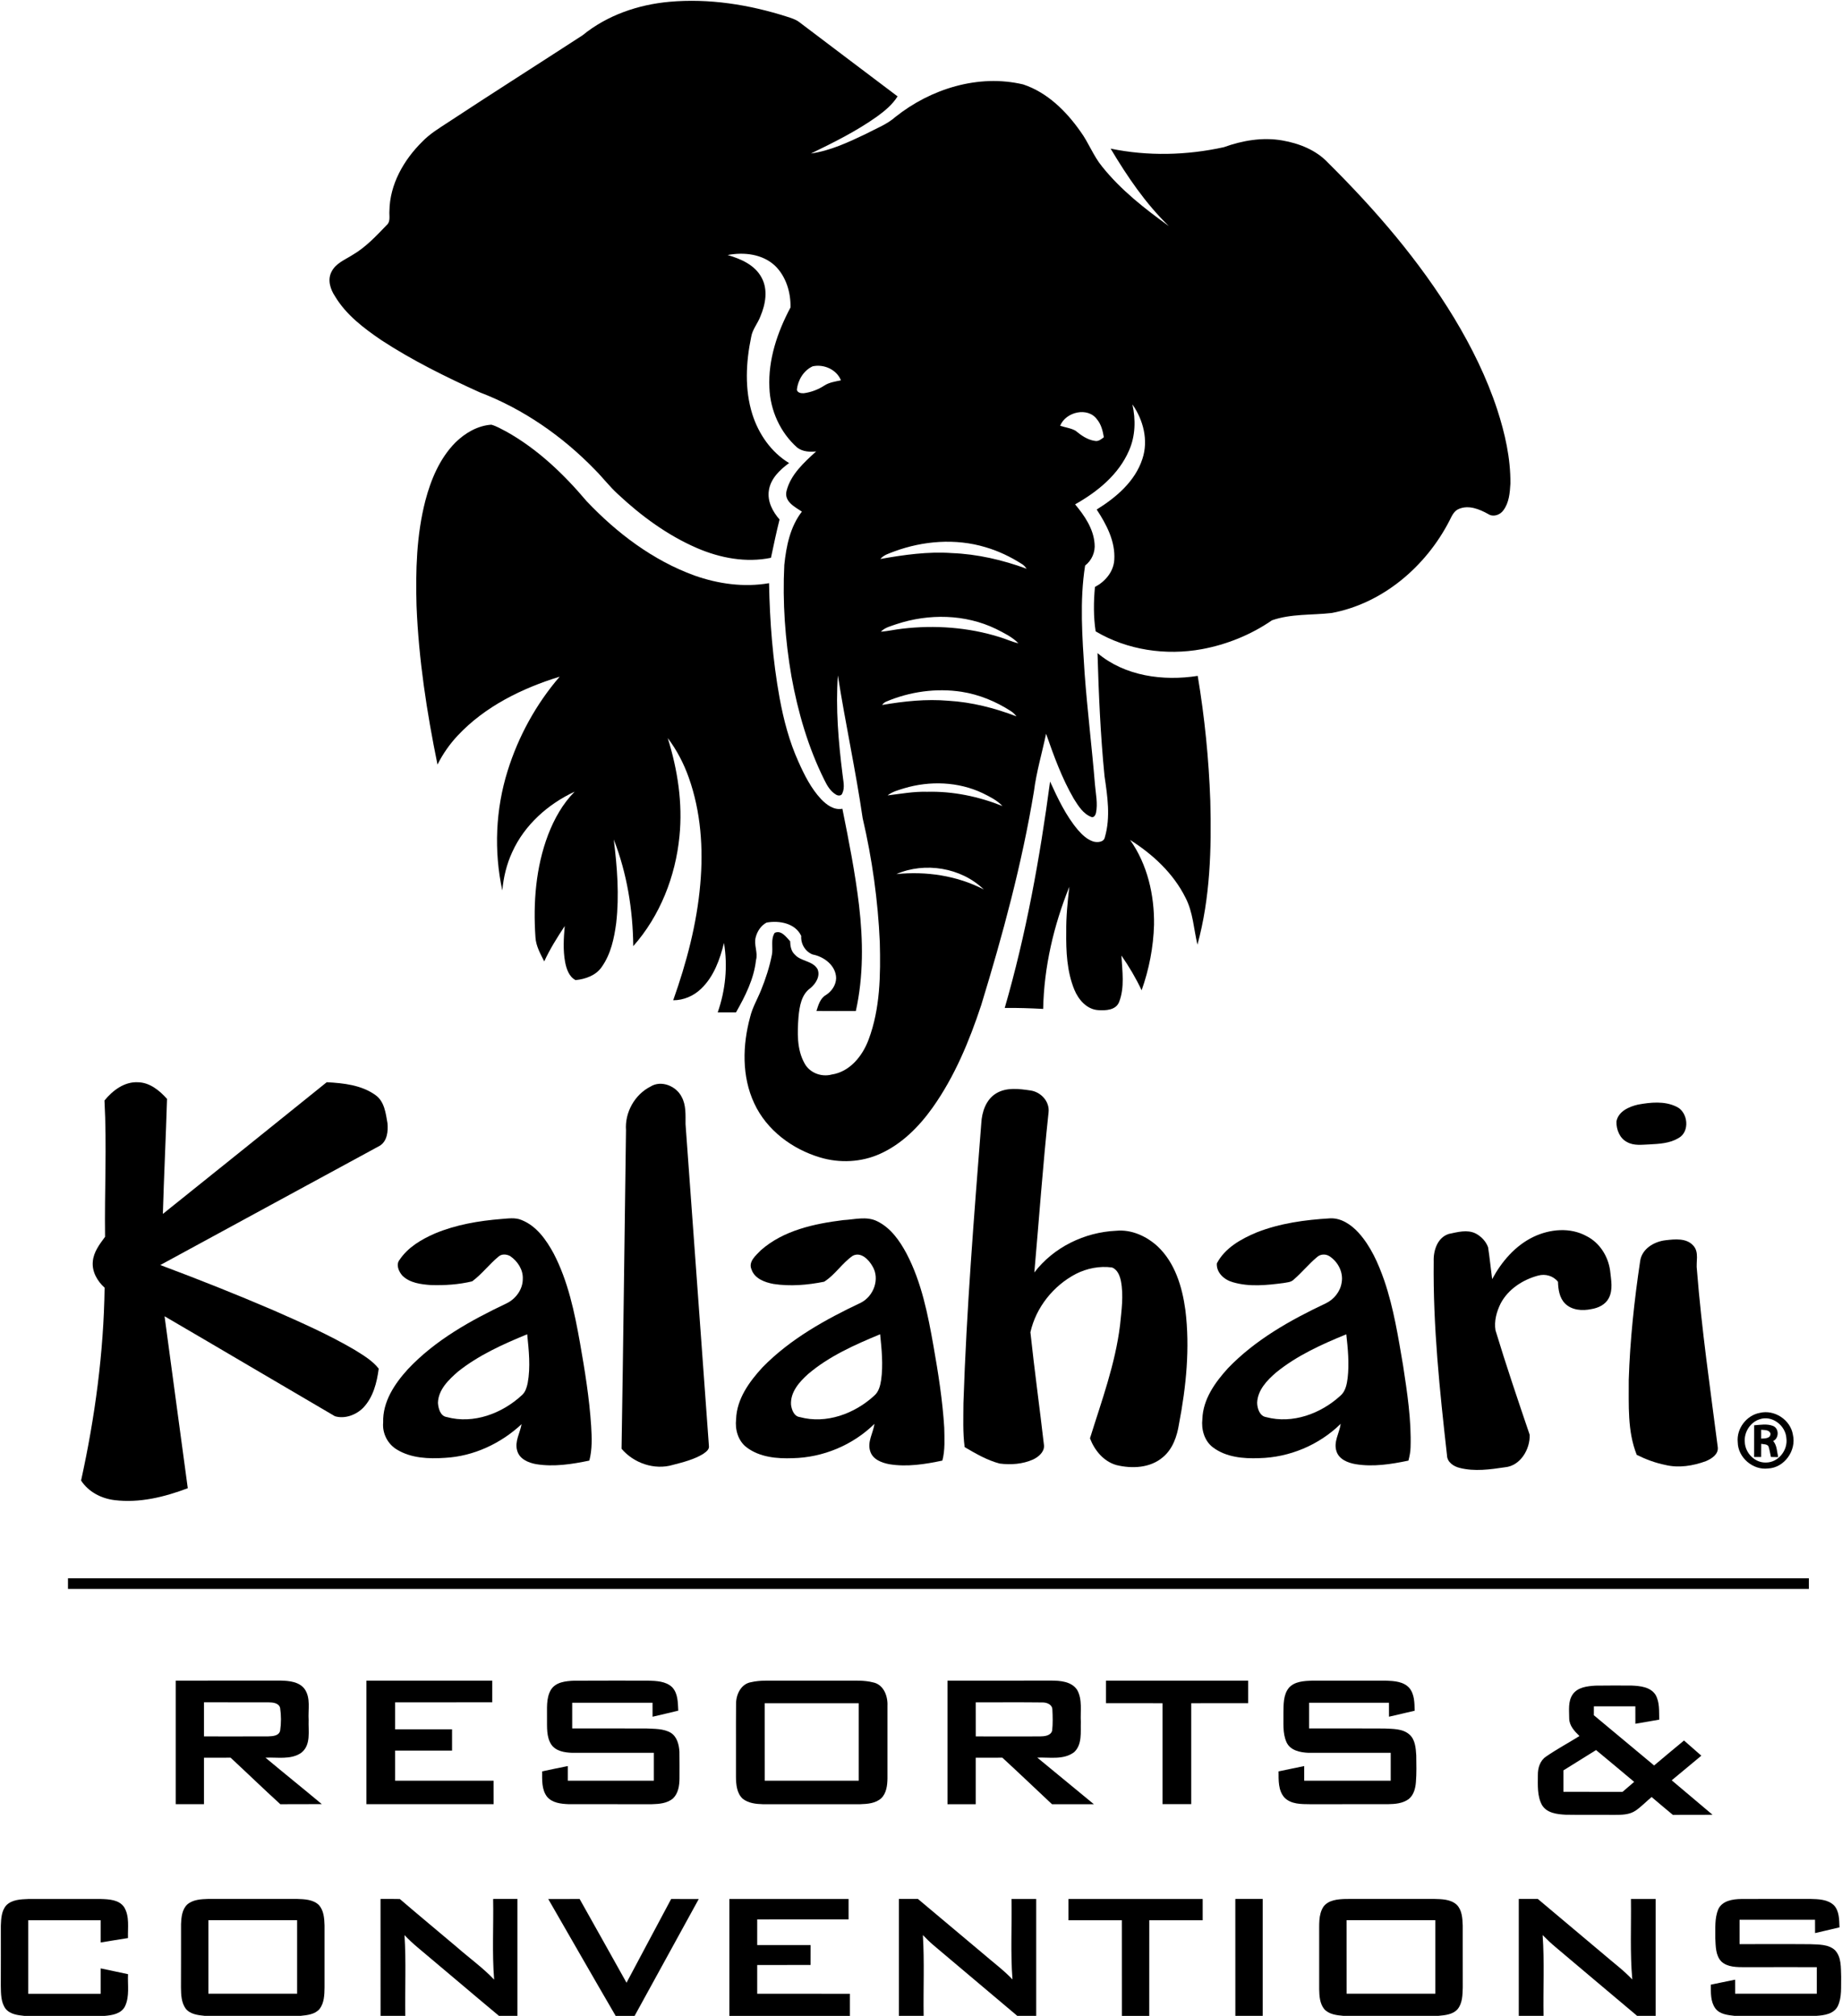 <svg width="53" height="58" viewBox="0 0 53 58" fill="none" xmlns="http://www.w3.org/2000/svg">
<g clip-path="url(#clip0_1213_1475)">
<path d="M16.764 1.014C17.469 0.438 18.361 0.133 19.259 0.052C20.399 -0.051 21.551 0.132 22.637 0.478C22.76 0.519 22.888 0.554 22.993 0.633C23.938 1.346 24.88 2.062 25.826 2.773C25.678 3.009 25.461 3.189 25.239 3.35C24.644 3.774 23.988 4.099 23.333 4.417C23.894 4.336 24.413 4.092 24.92 3.85C25.205 3.698 25.516 3.583 25.762 3.366C26.78 2.554 28.153 2.125 29.44 2.429C30.131 2.658 30.675 3.195 31.087 3.782C31.322 4.101 31.457 4.483 31.71 4.791C32.249 5.466 32.935 6.003 33.632 6.505C32.96 5.856 32.433 5.075 31.956 4.276C33.028 4.498 34.147 4.47 35.213 4.235C35.749 4.042 36.329 3.942 36.895 4.041C37.381 4.125 37.87 4.317 38.213 4.684C39.576 6.036 40.843 7.504 41.841 9.151C42.342 9.982 42.775 10.857 43.079 11.781C43.303 12.469 43.466 13.187 43.459 13.914C43.444 14.178 43.421 14.465 43.256 14.683C43.162 14.817 42.965 14.885 42.821 14.79C42.572 14.652 42.267 14.524 41.985 14.639C41.835 14.694 41.772 14.848 41.706 14.98C41.029 16.297 39.787 17.363 38.315 17.637C37.744 17.702 37.149 17.655 36.599 17.847C35.997 18.262 35.302 18.544 34.583 18.677C33.548 18.867 32.435 18.706 31.525 18.165C31.461 17.743 31.465 17.312 31.505 16.888C31.797 16.734 32.039 16.453 32.061 16.111C32.097 15.581 31.837 15.089 31.555 14.66C32.115 14.313 32.662 13.849 32.871 13.201C33.048 12.67 32.897 12.083 32.583 11.636C32.681 12.075 32.67 12.545 32.486 12.961C32.188 13.655 31.576 14.15 30.934 14.511C31.203 14.834 31.461 15.207 31.494 15.639C31.52 15.881 31.414 16.124 31.222 16.272C31.061 17.294 31.141 18.334 31.207 19.361C31.286 20.436 31.418 21.506 31.506 22.579C31.529 22.848 31.59 23.12 31.535 23.388C31.523 23.447 31.477 23.529 31.406 23.507C31.167 23.419 31.028 23.189 30.899 22.985C30.556 22.396 30.323 21.752 30.099 21.111C29.983 21.665 29.82 22.21 29.749 22.773C29.404 24.858 28.85 26.902 28.232 28.92C27.891 29.951 27.47 30.969 26.84 31.859C26.447 32.413 25.949 32.916 25.323 33.197C24.785 33.441 24.16 33.471 23.596 33.301C22.796 33.063 22.06 32.517 21.703 31.747C21.339 30.971 21.363 30.066 21.586 29.253C21.651 28.984 21.795 28.745 21.897 28.49C22.031 28.16 22.142 27.82 22.21 27.471C22.25 27.262 22.168 27.03 22.29 26.84C22.478 26.75 22.623 26.963 22.735 27.082C22.738 27.22 22.763 27.367 22.869 27.465C23.047 27.666 23.382 27.639 23.523 27.883C23.61 28.084 23.472 28.302 23.319 28.429C23.057 28.613 23.005 28.955 22.976 29.251C22.942 29.702 22.922 30.192 23.152 30.599C23.299 30.87 23.637 30.995 23.93 30.916C24.452 30.838 24.816 30.384 24.991 29.914C25.327 29.024 25.338 28.053 25.315 27.114C25.262 25.91 25.095 24.712 24.821 23.538C24.621 22.164 24.322 20.804 24.108 19.432C24.043 20.379 24.123 21.331 24.241 22.271C24.258 22.455 24.319 22.653 24.235 22.828C24.209 22.904 24.109 22.899 24.054 22.862C23.894 22.768 23.797 22.601 23.718 22.438C23.253 21.503 22.959 20.49 22.773 19.464C22.59 18.406 22.513 17.327 22.567 16.254C22.622 15.717 22.735 15.155 23.073 14.72C22.866 14.583 22.557 14.428 22.631 14.126C22.75 13.651 23.135 13.306 23.483 12.988C23.297 13.008 23.091 12.996 22.938 12.877C22.45 12.445 22.162 11.807 22.138 11.156C22.099 10.345 22.369 9.553 22.745 8.846C22.756 8.416 22.617 7.955 22.303 7.649C21.943 7.308 21.405 7.247 20.936 7.338C21.314 7.447 21.719 7.621 21.913 7.987C22.103 8.334 22.027 8.753 21.88 9.1C21.806 9.303 21.652 9.471 21.615 9.689C21.462 10.422 21.421 11.202 21.649 11.924C21.83 12.492 22.191 13.012 22.704 13.323C22.438 13.518 22.169 13.773 22.122 14.117C22.076 14.427 22.232 14.72 22.43 14.947C22.338 15.312 22.261 15.681 22.183 16.049C21.466 16.197 20.72 16.056 20.055 15.769C19.209 15.403 18.456 14.85 17.785 14.223C17.543 14.004 17.346 13.743 17.117 13.513C16.183 12.55 15.056 11.765 13.801 11.287C12.83 10.846 11.868 10.373 10.974 9.788C10.469 9.444 9.962 9.062 9.642 8.529C9.507 8.328 9.418 8.058 9.535 7.827C9.655 7.574 9.93 7.473 10.15 7.331C10.526 7.111 10.826 6.788 11.125 6.477C11.246 6.373 11.193 6.204 11.205 6.066C11.215 5.305 11.617 4.602 12.147 4.079C12.366 3.849 12.641 3.686 12.903 3.513C14.184 2.67 15.479 1.849 16.764 1.014ZM22.928 11.21C22.941 11.302 23.049 11.317 23.124 11.314C23.336 11.287 23.54 11.209 23.719 11.093C23.862 11 24.034 10.977 24.197 10.943C24.07 10.629 23.702 10.469 23.382 10.54C23.124 10.658 22.96 10.933 22.928 11.21ZM30.504 12.25C30.65 12.299 30.809 12.316 30.944 12.391C31.108 12.525 31.288 12.655 31.503 12.685C31.604 12.708 31.688 12.637 31.761 12.579C31.73 12.398 31.686 12.212 31.566 12.068C31.301 11.698 30.664 11.849 30.504 12.25ZM25.729 15.866C25.589 15.922 25.431 15.962 25.33 16.083C26.009 15.963 26.698 15.864 27.39 15.913C28.126 15.942 28.85 16.111 29.54 16.364C29.501 16.312 29.459 16.259 29.402 16.227C29.075 16.018 28.722 15.85 28.35 15.742C27.494 15.486 26.563 15.559 25.729 15.866ZM25.793 17.958C25.637 18.015 25.462 18.05 25.345 18.176C25.55 18.159 25.752 18.112 25.957 18.089C26.9 17.978 27.868 18.048 28.776 18.334C28.952 18.387 29.12 18.469 29.302 18.508C29.123 18.323 28.885 18.212 28.66 18.096C27.771 17.666 26.721 17.65 25.793 17.958ZM25.498 20.187C25.45 20.207 25.412 20.24 25.382 20.283C26.011 20.175 26.651 20.107 27.289 20.162C27.962 20.202 28.619 20.371 29.247 20.611C29.201 20.552 29.149 20.5 29.087 20.461C28.658 20.183 28.175 19.983 27.669 19.904C26.938 19.792 26.178 19.899 25.498 20.187ZM26.016 22.68C25.851 22.732 25.677 22.775 25.539 22.885C25.918 22.839 26.297 22.769 26.68 22.781C27.421 22.762 28.159 22.917 28.845 23.191C28.686 23.023 28.474 22.919 28.269 22.818C27.57 22.488 26.752 22.46 26.016 22.68ZM25.791 25.149C26.65 25.062 27.535 25.192 28.306 25.591C27.658 24.961 26.612 24.792 25.791 25.149Z" fill="black"/>
<path d="M13.1 12.735C13.379 12.46 13.74 12.246 14.137 12.219C14.288 12.261 14.423 12.343 14.562 12.414C15.461 12.914 16.217 13.636 16.877 14.418C17.746 15.336 18.786 16.124 19.98 16.558C20.665 16.801 21.408 16.904 22.128 16.779C22.149 17.886 22.233 18.995 22.432 20.085C22.547 20.711 22.71 21.333 22.973 21.915C23.144 22.298 23.336 22.683 23.625 22.992C23.783 23.157 23.995 23.315 24.238 23.269C24.423 24.189 24.606 25.112 24.717 26.045C24.835 27.056 24.847 28.091 24.625 29.089C24.247 29.09 23.87 29.091 23.492 29.088C23.546 28.919 23.598 28.725 23.763 28.629C23.929 28.524 24.053 28.345 24.058 28.145C24.055 27.782 23.71 27.523 23.382 27.462C23.171 27.38 23.036 27.155 23.054 26.929C22.885 26.561 22.418 26.478 22.057 26.544C21.897 26.627 21.79 26.792 21.745 26.963C21.683 27.184 21.815 27.404 21.752 27.625C21.693 28.167 21.442 28.661 21.177 29.128C21.001 29.128 20.826 29.128 20.651 29.127C20.874 28.49 20.943 27.798 20.831 27.131C20.713 27.607 20.539 28.097 20.177 28.444C19.963 28.653 19.672 28.78 19.37 28.779C19.753 27.7 20.05 26.583 20.149 25.439C20.241 24.41 20.166 23.352 19.819 22.375C19.675 21.968 19.474 21.58 19.213 21.235C19.497 22.145 19.647 23.108 19.55 24.062C19.437 25.215 18.992 26.351 18.221 27.222C18.209 26.177 18.041 25.127 17.659 24.152C17.759 24.948 17.822 25.757 17.73 26.557C17.672 26.995 17.576 27.449 17.317 27.816C17.151 28.065 16.845 28.171 16.561 28.199C16.371 28.101 16.298 27.876 16.26 27.679C16.197 27.337 16.219 26.987 16.249 26.644C16.033 26.971 15.824 27.304 15.659 27.661C15.549 27.442 15.422 27.22 15.407 26.971C15.338 25.976 15.415 24.953 15.772 24.015C15.947 23.561 16.19 23.124 16.535 22.777C15.766 23.135 15.091 23.735 14.738 24.517C14.577 24.865 14.487 25.24 14.453 25.62C14.208 24.486 14.259 23.289 14.605 22.182C14.914 21.188 15.425 20.257 16.103 19.469C15.019 19.803 13.955 20.325 13.17 21.163C12.937 21.411 12.741 21.693 12.588 21.998C12.28 20.492 12.046 18.966 11.985 17.429C11.957 16.417 11.984 15.393 12.238 14.408C12.398 13.798 12.652 13.19 13.1 12.735Z" fill="black"/>
<path d="M31.579 18.791C32.369 19.456 33.47 19.602 34.462 19.446C34.661 20.634 34.781 21.835 34.824 23.038C34.861 24.424 34.822 25.835 34.454 27.18C34.347 26.727 34.328 26.245 34.11 25.827C33.761 25.127 33.169 24.579 32.516 24.166C33.015 24.871 33.217 25.752 33.205 26.608C33.187 27.25 33.063 27.887 32.848 28.492C32.684 28.143 32.487 27.81 32.267 27.493C32.289 27.938 32.366 28.406 32.199 28.832C32.104 29.066 31.815 29.077 31.601 29.063C31.272 29.044 31.032 28.764 30.913 28.477C30.697 27.95 30.672 27.37 30.679 26.808C30.674 26.374 30.718 25.943 30.768 25.513C30.318 26.629 30.039 27.821 30.015 29.028C29.647 29.008 29.278 28.996 28.909 29C29.526 26.871 29.921 24.683 30.214 22.487C30.437 22.973 30.667 23.466 31.015 23.878C31.137 24.019 31.28 24.155 31.461 24.213C31.578 24.244 31.765 24.234 31.791 24.085C31.958 23.512 31.865 22.907 31.78 22.327C31.664 21.152 31.613 19.971 31.579 18.791Z" fill="black"/>
<path d="M3.006 31.663C3.241 31.374 3.579 31.118 3.968 31.138C4.309 31.144 4.59 31.375 4.806 31.617C4.773 32.721 4.718 33.823 4.686 34.926C6.259 33.665 7.832 32.403 9.401 31.137C9.885 31.163 10.402 31.217 10.806 31.509C11.063 31.693 11.099 32.03 11.149 32.317C11.171 32.547 11.141 32.839 10.922 32.968C8.819 34.113 6.713 35.251 4.612 36.397C5.712 36.808 6.804 37.242 7.884 37.706C8.673 38.054 9.466 38.403 10.21 38.841C10.456 38.995 10.715 39.146 10.897 39.378C10.844 39.779 10.739 40.201 10.452 40.502C10.247 40.71 9.921 40.832 9.637 40.747C8.001 39.791 6.371 38.825 4.735 37.871C4.955 39.521 5.182 41.169 5.403 42.818C4.735 43.071 4.015 43.249 3.297 43.161C2.917 43.115 2.545 42.925 2.333 42.597C2.733 40.776 2.984 38.915 3.01 37.049C2.799 36.859 2.64 36.584 2.671 36.291C2.695 36.018 2.867 35.797 3.023 35.585C3.005 34.278 3.077 32.969 3.006 31.663Z" fill="black"/>
<path d="M18.719 31.261C19.025 31.071 19.453 31.245 19.61 31.553C19.745 31.793 19.723 32.077 19.725 32.343C19.949 35.426 20.173 38.51 20.397 41.593C20.419 41.709 20.305 41.778 20.225 41.836C19.959 41.995 19.654 42.071 19.357 42.148C18.831 42.303 18.235 42.098 17.884 41.683C17.935 38.628 17.968 35.573 18.012 32.519C17.974 32.008 18.262 31.491 18.719 31.261Z" fill="black"/>
<path d="M28.661 31.459C28.959 31.277 29.325 31.327 29.654 31.375C29.953 31.419 30.208 31.695 30.17 32.008C30.005 33.539 29.897 35.076 29.761 36.611C30.316 35.883 31.208 35.452 32.115 35.411C32.554 35.368 32.987 35.566 33.306 35.858C33.809 36.33 34.016 37.026 34.107 37.691C34.242 38.785 34.13 39.895 33.923 40.972C33.867 41.325 33.744 41.689 33.462 41.924C33.097 42.239 32.571 42.262 32.122 42.152C31.755 42.048 31.494 41.73 31.362 41.383C31.695 40.311 32.09 39.248 32.227 38.127C32.269 37.705 32.333 37.275 32.252 36.855C32.219 36.702 32.153 36.525 31.994 36.467C31.641 36.419 31.275 36.491 30.957 36.652C30.31 36.99 29.809 37.614 29.648 38.331C29.764 39.42 29.915 40.506 30.04 41.594C30.047 41.781 29.879 41.918 29.725 41.992C29.427 42.125 29.086 42.15 28.765 42.109C28.404 42.015 28.076 41.823 27.756 41.636C27.7 41.216 27.72 40.792 27.721 40.37C27.809 37.68 28.026 34.997 28.235 32.315C28.252 31.991 28.37 31.636 28.661 31.459Z" fill="black"/>
<path d="M47.129 31.781C47.492 31.715 47.895 31.672 48.238 31.842C48.572 31.994 48.633 32.565 48.293 32.746C48.043 32.896 47.743 32.911 47.459 32.926C47.244 32.934 47.012 32.97 46.816 32.859C46.602 32.751 46.504 32.496 46.51 32.267C46.563 31.975 46.871 31.841 47.129 31.781Z" fill="black"/>
<path d="M12.514 35.489C13.12 35.236 13.776 35.124 14.428 35.072C14.621 35.059 14.824 35.023 15.008 35.102C15.437 35.272 15.716 35.671 15.929 36.062C16.346 36.863 16.532 37.758 16.689 38.642C16.828 39.431 16.957 40.224 17.009 41.025C17.029 41.358 17.043 41.698 16.957 42.023C16.456 42.128 15.936 42.209 15.426 42.126C15.203 42.086 14.946 41.979 14.881 41.738C14.803 41.475 14.964 41.229 15.007 40.976C14.409 41.533 13.626 41.9 12.806 41.944C12.338 41.976 11.832 41.958 11.42 41.706C11.152 41.546 10.995 41.235 11.025 40.923C11.007 40.332 11.354 39.813 11.735 39.395C12.522 38.556 13.544 37.99 14.571 37.502C14.836 37.376 15.043 37.101 15.042 36.799C15.056 36.532 14.893 36.286 14.68 36.14C14.578 36.084 14.44 36.071 14.348 36.151C14.079 36.371 13.867 36.658 13.586 36.866C13.199 36.96 12.795 36.985 12.397 36.973C12.111 36.952 11.793 36.914 11.578 36.703C11.474 36.585 11.385 36.388 11.496 36.248C11.737 35.886 12.125 35.659 12.514 35.489ZM13.178 39.463C12.91 39.697 12.612 39.98 12.601 40.363C12.612 40.521 12.668 40.742 12.853 40.77C13.625 40.98 14.451 40.668 15.021 40.137C15.119 40.049 15.156 39.918 15.183 39.794C15.269 39.329 15.216 38.855 15.169 38.389C14.472 38.675 13.772 38.99 13.178 39.463Z" fill="black"/>
<path d="M24.266 35.104C24.587 35.088 24.932 34.985 25.237 35.136C25.626 35.324 25.886 35.696 26.085 36.069C26.515 36.89 26.697 37.811 26.857 38.716C26.995 39.498 27.12 40.285 27.169 41.078C27.174 41.393 27.196 41.715 27.115 42.023C26.616 42.129 26.098 42.211 25.59 42.128C25.371 42.087 25.113 41.992 25.04 41.758C24.947 41.486 25.125 41.23 25.161 40.966C24.541 41.577 23.682 41.935 22.813 41.954C22.358 41.972 21.863 41.928 21.487 41.646C21.238 41.46 21.145 41.131 21.18 40.831C21.199 40.247 21.561 39.752 21.941 39.339C22.737 38.524 23.749 37.964 24.769 37.481C25.135 37.297 25.324 36.8 25.106 36.436C25 36.244 24.773 36.007 24.536 36.131C24.23 36.341 24.028 36.68 23.713 36.877C23.235 36.973 22.737 37.015 22.254 36.941C22.005 36.895 21.715 36.789 21.625 36.528C21.521 36.3 21.751 36.12 21.89 35.973C22.541 35.398 23.428 35.208 24.266 35.104ZM23.252 39.533C23 39.758 22.738 40.053 22.76 40.415C22.779 40.562 22.846 40.752 23.016 40.772C23.774 40.977 24.588 40.675 25.152 40.158C25.284 40.046 25.328 39.869 25.353 39.705C25.414 39.268 25.369 38.825 25.324 38.389C24.596 38.691 23.858 39.017 23.252 39.533Z" fill="black"/>
<path d="M36.164 35.456C36.832 35.194 37.55 35.096 38.263 35.054C38.588 35.035 38.877 35.236 39.088 35.465C39.442 35.857 39.659 36.352 39.831 36.846C40.101 37.638 40.231 38.467 40.371 39.289C40.49 40.068 40.611 40.853 40.586 41.644C40.583 41.772 40.557 41.899 40.525 42.024C40.027 42.128 39.51 42.21 39.003 42.126C38.782 42.087 38.527 41.989 38.454 41.754C38.364 41.482 38.541 41.229 38.576 40.965C37.955 41.576 37.097 41.935 36.228 41.953C35.774 41.971 35.279 41.927 34.903 41.645C34.653 41.459 34.561 41.127 34.596 40.827C34.614 40.257 34.963 39.771 35.332 39.366C36.12 38.545 37.128 37.98 38.147 37.499C38.38 37.388 38.565 37.161 38.603 36.903C38.658 36.609 38.499 36.304 38.255 36.145C38.143 36.071 37.99 36.079 37.891 36.172C37.653 36.371 37.457 36.617 37.22 36.819C37.143 36.895 37.029 36.895 36.929 36.915C36.45 36.977 35.948 37.031 35.476 36.892C35.233 36.827 34.996 36.623 35.012 36.351C35.244 35.903 35.715 35.643 36.164 35.456ZM36.722 39.485C36.46 39.709 36.186 39.993 36.172 40.36C36.175 40.524 36.245 40.745 36.433 40.773C37.19 40.974 38.001 40.675 38.565 40.159C38.714 40.034 38.752 39.832 38.776 39.649C38.824 39.23 38.784 38.807 38.737 38.39C38.03 38.679 37.32 38.999 36.722 39.485Z" fill="black"/>
<path d="M41.687 35.502C41.938 35.45 42.216 35.368 42.461 35.49C42.619 35.573 42.756 35.716 42.817 35.886C42.864 36.19 42.893 36.497 42.934 36.803C43.205 36.298 43.6 35.837 44.123 35.586C44.594 35.361 45.176 35.306 45.646 35.563C46.024 35.751 46.272 36.143 46.328 36.558C46.355 36.821 46.419 37.108 46.287 37.354C46.19 37.539 45.985 37.633 45.787 37.665C45.531 37.719 45.227 37.7 45.032 37.505C44.869 37.342 44.835 37.099 44.828 36.879C44.695 36.709 44.465 36.643 44.259 36.7C43.818 36.817 43.399 37.088 43.18 37.499C43.062 37.735 42.986 38.011 43.03 38.275C43.336 39.284 43.675 40.284 44.014 41.282C44.027 41.696 43.747 42.174 43.305 42.215C42.875 42.279 42.428 42.343 42.001 42.234C41.824 42.192 41.636 42.067 41.634 41.866C41.426 40.016 41.23 38.157 41.252 36.293C41.24 35.981 41.359 35.605 41.687 35.502Z" fill="black"/>
<path d="M47.192 36.285C47.24 35.931 47.593 35.722 47.922 35.684C48.189 35.653 48.527 35.615 48.724 35.841C48.898 36.034 48.791 36.308 48.826 36.54C48.961 38.247 49.208 39.943 49.426 41.642C49.448 41.844 49.245 41.972 49.083 42.04C48.713 42.175 48.303 42.243 47.915 42.148C47.629 42.09 47.354 41.988 47.094 41.858C46.821 41.175 46.868 40.422 46.864 39.702C46.9 38.558 47.023 37.417 47.192 36.285Z" fill="black"/>
<path d="M50.633 40.651C51.055 40.547 51.521 40.851 51.588 41.283C51.692 41.734 51.341 42.23 50.874 42.25C50.438 42.305 50.004 41.936 50 41.493C49.961 41.105 50.251 40.721 50.633 40.651ZM50.626 40.836C50.358 40.922 50.177 41.211 50.203 41.49C50.214 41.806 50.494 42.093 50.816 42.079C51.167 42.079 51.446 41.725 51.4 41.383C51.381 41.015 50.984 40.706 50.626 40.836Z" fill="black"/>
<path d="M50.472 41.008C50.651 40.994 50.842 40.959 51.015 41.026C51.194 41.098 51.192 41.379 51.02 41.46C51.131 41.588 51.127 41.766 51.164 41.923C51.112 41.922 51.007 41.92 50.955 41.919C50.932 41.816 50.917 41.711 50.884 41.611C50.837 41.543 50.746 41.558 50.676 41.54C50.674 41.667 50.674 41.793 50.674 41.92C50.605 41.919 50.538 41.919 50.471 41.919C50.471 41.616 50.47 41.312 50.472 41.008ZM50.675 41.136C50.674 41.22 50.674 41.305 50.674 41.391C50.779 41.387 50.959 41.389 50.94 41.235C50.892 41.131 50.767 41.148 50.675 41.136Z" fill="black"/>
<path d="M1.956 45.41C18.653 45.41 35.35 45.41 52.047 45.411C52.046 45.512 52.046 45.614 52.047 45.715C35.35 45.717 18.653 45.716 1.956 45.716C1.956 45.614 1.956 45.512 1.956 45.41Z" fill="black"/>
<path d="M5.056 48.354C6.063 48.353 7.07 48.354 8.077 48.353C8.319 48.359 8.605 48.384 8.763 48.593C8.947 48.853 8.86 49.188 8.88 49.486C8.867 49.803 8.956 50.207 8.667 50.431C8.367 50.639 7.98 50.553 7.639 50.571C8.176 51.02 8.722 51.458 9.259 51.907C8.861 51.911 8.463 51.907 8.066 51.91C7.583 51.47 7.114 51.015 6.635 50.571C6.38 50.571 6.124 50.571 5.869 50.572C5.869 51.017 5.869 51.463 5.869 51.909C5.598 51.909 5.327 51.909 5.056 51.909C5.056 50.724 5.055 49.539 5.056 48.354ZM5.869 48.978C5.869 49.305 5.869 49.632 5.869 49.959C6.487 49.959 7.105 49.961 7.723 49.958C7.848 49.953 8.03 49.944 8.061 49.791C8.092 49.577 8.092 49.354 8.06 49.14C8.025 48.996 7.851 48.98 7.729 48.979C7.109 48.977 6.489 48.979 5.869 48.978Z" fill="black"/>
<path d="M10.543 48.354C11.75 48.353 12.957 48.353 14.164 48.354C14.164 48.562 14.164 48.77 14.164 48.978C13.232 48.979 12.301 48.978 11.369 48.979C11.369 49.237 11.369 49.496 11.369 49.755C11.915 49.755 12.461 49.755 13.007 49.755C13.008 49.959 13.008 50.163 13.007 50.367C12.461 50.367 11.915 50.367 11.369 50.367C11.369 50.656 11.369 50.944 11.369 51.233C12.314 51.233 13.258 51.233 14.201 51.233C14.202 51.458 14.202 51.683 14.202 51.909C12.982 51.909 11.763 51.909 10.543 51.909C10.543 50.724 10.543 49.539 10.543 48.354Z" fill="black"/>
<path d="M15.85 48.62C15.988 48.393 16.278 48.367 16.517 48.356C17.226 48.351 17.937 48.355 18.647 48.354C18.884 48.363 19.156 48.368 19.339 48.543C19.51 48.722 19.503 48.987 19.516 49.218C19.27 49.277 19.023 49.337 18.776 49.393C18.776 49.258 18.775 49.125 18.775 48.991C18.005 48.991 17.235 48.991 16.464 48.991C16.463 49.237 16.463 49.483 16.464 49.73C17.175 49.731 17.887 49.728 18.598 49.731C18.834 49.744 19.089 49.731 19.301 49.855C19.482 49.97 19.538 50.198 19.549 50.4C19.555 50.657 19.55 50.914 19.551 51.17C19.549 51.371 19.518 51.593 19.368 51.74C19.201 51.887 18.965 51.904 18.752 51.91C17.956 51.908 17.159 51.91 16.362 51.909C16.142 51.9 15.889 51.874 15.739 51.693C15.582 51.486 15.599 51.21 15.599 50.965C15.845 50.913 16.091 50.86 16.337 50.812C16.337 50.952 16.337 51.093 16.337 51.233C17.162 51.234 17.988 51.234 18.813 51.233C18.814 50.966 18.814 50.699 18.813 50.431C18.03 50.431 17.246 50.431 16.463 50.431C16.247 50.423 15.995 50.386 15.863 50.194C15.718 49.971 15.742 49.691 15.739 49.438C15.745 49.164 15.707 48.867 15.85 48.62Z" fill="black"/>
<path d="M21.616 48.398C21.859 48.342 22.11 48.355 22.358 48.355C23.017 48.355 23.677 48.355 24.336 48.355C24.596 48.356 24.862 48.339 25.117 48.404C25.425 48.463 25.549 48.799 25.535 49.08C25.535 49.776 25.533 50.473 25.535 51.169C25.532 51.366 25.507 51.587 25.361 51.734C25.198 51.886 24.962 51.903 24.75 51.91C23.817 51.91 22.885 51.91 21.952 51.91C21.75 51.905 21.534 51.881 21.371 51.753C21.198 51.595 21.178 51.341 21.176 51.121C21.18 50.423 21.172 49.725 21.179 49.028C21.175 48.754 21.322 48.444 21.616 48.398ZM22.002 49.004C22.002 49.748 22.002 50.49 22.003 51.234C22.904 51.234 23.806 51.234 24.708 51.234C24.708 50.49 24.708 49.748 24.708 49.005C23.806 49.004 22.904 49.004 22.002 49.004Z" fill="black"/>
<path d="M27.262 48.355C28.253 48.353 29.244 48.356 30.234 48.353C30.503 48.354 30.831 48.374 30.994 48.623C31.149 48.9 31.082 49.235 31.099 49.539C31.089 49.833 31.144 50.194 30.904 50.414C30.6 50.642 30.198 50.555 29.846 50.569C30.387 51.017 30.933 51.462 31.474 51.91C31.072 51.909 30.671 51.91 30.269 51.91C29.793 51.464 29.321 51.012 28.841 50.571C28.585 50.573 28.33 50.571 28.075 50.572C28.075 51.017 28.076 51.464 28.075 51.91C27.804 51.91 27.533 51.91 27.262 51.91C27.262 50.724 27.262 49.539 27.262 48.355ZM28.075 48.979C28.075 49.306 28.075 49.633 28.076 49.959C28.692 49.959 29.308 49.962 29.925 49.959C30.054 49.957 30.234 49.942 30.274 49.791C30.296 49.59 30.29 49.386 30.28 49.185C30.274 49.035 30.114 48.979 29.988 48.982C29.351 48.974 28.713 48.981 28.075 48.979Z" fill="black"/>
<path d="M31.823 48.354C33.186 48.353 34.55 48.354 35.913 48.354C35.913 48.57 35.913 48.786 35.913 49.003C35.367 49.004 34.821 49.003 34.275 49.004C34.274 49.972 34.275 50.94 34.275 51.908C33.999 51.908 33.724 51.908 33.449 51.908C33.448 50.94 33.449 49.972 33.449 49.004C32.907 49.002 32.365 49.004 31.823 49.003C31.822 48.787 31.822 48.57 31.823 48.354Z" fill="black"/>
<path d="M37.085 48.561C37.251 48.374 37.523 48.364 37.755 48.354C38.466 48.354 39.177 48.353 39.889 48.355C40.118 48.365 40.386 48.38 40.55 48.565C40.701 48.746 40.699 48.996 40.704 49.22C40.458 49.276 40.212 49.338 39.966 49.392C39.965 49.258 39.965 49.124 39.965 48.991C39.199 48.99 38.432 48.991 37.666 48.991C37.666 49.237 37.666 49.483 37.666 49.73C38.389 49.731 39.112 49.726 39.835 49.732C40.076 49.745 40.35 49.732 40.546 49.898C40.72 50.044 40.736 50.29 40.75 50.502C40.754 50.76 40.761 51.019 40.74 51.277C40.726 51.455 40.677 51.649 40.53 51.764C40.36 51.888 40.141 51.906 39.939 51.909C39.193 51.909 38.447 51.908 37.701 51.91C37.446 51.907 37.145 51.915 36.955 51.716C36.776 51.513 36.789 51.219 36.788 50.965C37.034 50.913 37.28 50.861 37.526 50.812C37.526 50.952 37.525 51.092 37.526 51.233C38.356 51.233 39.186 51.233 40.015 51.233C40.016 50.965 40.016 50.698 40.015 50.431C39.227 50.43 38.438 50.432 37.65 50.431C37.414 50.422 37.124 50.365 37.017 50.126C36.898 49.862 36.935 49.564 36.928 49.283C36.932 49.038 36.923 48.761 37.085 48.561Z" fill="black"/>
<path d="M45.907 48.498C46.254 48.492 46.601 48.495 46.948 48.496C47.192 48.507 47.484 48.535 47.632 48.758C47.759 48.973 47.733 49.237 47.741 49.477C47.512 49.517 47.283 49.555 47.055 49.595C47.055 49.428 47.054 49.261 47.054 49.094C46.656 49.094 46.259 49.094 45.861 49.094C45.86 49.179 45.859 49.264 45.86 49.35C46.437 49.832 47.016 50.313 47.594 50.795C47.88 50.555 48.165 50.314 48.454 50.077C48.619 50.224 48.788 50.366 48.952 50.514C48.667 50.75 48.385 50.988 48.1 51.222C48.492 51.553 48.884 51.882 49.275 52.213C48.895 52.219 48.516 52.212 48.135 52.218C47.928 52.05 47.727 51.874 47.522 51.703C47.367 51.831 47.228 51.98 47.062 52.094C46.881 52.217 46.655 52.216 46.446 52.217C45.98 52.212 45.513 52.221 45.046 52.212C44.802 52.199 44.507 52.166 44.368 51.934C44.225 51.672 44.249 51.359 44.249 51.07C44.246 50.869 44.311 50.655 44.485 50.539C44.794 50.325 45.128 50.147 45.446 49.948C45.303 49.81 45.151 49.649 45.151 49.438C45.151 49.208 45.113 48.95 45.251 48.75C45.397 48.541 45.673 48.513 45.907 48.498ZM44.984 50.937C44.984 51.141 44.983 51.347 44.984 51.553C45.551 51.554 46.118 51.552 46.686 51.554C46.797 51.457 46.908 51.361 47.02 51.267C46.656 50.959 46.289 50.656 45.923 50.352C45.61 50.548 45.296 50.741 44.984 50.937Z" fill="black"/>
<path d="M0.181 54.819C0.345 54.653 0.596 54.646 0.814 54.637C1.508 54.637 2.202 54.636 2.897 54.637C3.134 54.644 3.427 54.655 3.574 54.875C3.733 55.141 3.673 55.466 3.683 55.761C3.421 55.804 3.158 55.843 2.896 55.888C2.896 55.675 2.896 55.462 2.896 55.248C2.201 55.248 1.507 55.248 0.813 55.248C0.813 55.953 0.812 56.658 0.813 57.364C1.507 57.364 2.201 57.364 2.896 57.364C2.896 57.12 2.896 56.876 2.896 56.633C3.158 56.69 3.421 56.742 3.684 56.8C3.669 57.108 3.734 57.438 3.596 57.726C3.485 57.944 3.221 57.983 3.002 58.001H0.706C0.512 57.98 0.288 57.956 0.158 57.791C0.022 57.602 0.028 57.355 0.023 57.132C0.026 56.555 0.024 55.978 0.024 55.401C0.032 55.201 0.042 54.977 0.181 54.819Z" fill="black"/>
<path d="M5.391 54.792C5.557 54.651 5.787 54.642 5.994 54.635C6.842 54.635 7.69 54.635 8.538 54.635C8.757 54.642 9.008 54.648 9.176 54.811C9.317 54.968 9.332 55.194 9.338 55.396C9.338 55.992 9.336 56.588 9.338 57.185C9.335 57.394 9.329 57.625 9.197 57.799C9.063 57.958 8.841 57.979 8.648 57.999H5.89C5.696 57.979 5.472 57.955 5.342 57.79C5.217 57.616 5.21 57.391 5.207 57.185C5.211 56.574 5.207 55.962 5.209 55.351C5.218 55.155 5.24 54.932 5.391 54.792ZM5.996 55.247C5.996 55.952 5.996 56.657 5.996 57.362C6.847 57.362 7.698 57.362 8.549 57.361C8.55 56.657 8.55 55.952 8.549 55.247C7.698 55.246 6.847 55.247 5.996 55.247Z" fill="black"/>
<path d="M10.949 54.636C11.135 54.634 11.32 54.634 11.505 54.638C12.049 55.105 12.602 55.562 13.15 56.025C13.505 56.337 13.892 56.613 14.218 56.957C14.156 56.185 14.204 55.409 14.189 54.636C14.422 54.635 14.655 54.635 14.888 54.635C14.888 55.757 14.888 56.878 14.888 57.999H14.356C13.574 57.348 12.801 56.686 12.02 56.033C11.886 55.922 11.759 55.802 11.639 55.676C11.688 56.449 11.649 57.225 11.661 57.999H10.95C10.95 56.878 10.95 55.757 10.949 54.636Z" fill="black"/>
<path d="M15.775 54.638C16.076 54.636 16.378 54.637 16.678 54.637C17.132 55.438 17.575 56.244 18.027 57.046C18.457 56.243 18.88 55.438 19.311 54.637C19.576 54.637 19.841 54.636 20.105 54.638C19.489 55.759 18.875 56.88 18.259 58.001H17.715C17.063 56.883 16.422 55.759 15.775 54.638Z" fill="black"/>
<path d="M20.986 54.637C22.13 54.637 23.273 54.636 24.416 54.637C24.416 54.832 24.416 55.027 24.416 55.223C23.54 55.224 22.663 55.222 21.787 55.224C21.787 55.469 21.787 55.715 21.787 55.962C22.299 55.962 22.811 55.962 23.324 55.962C23.324 56.153 23.324 56.344 23.323 56.535C22.811 56.536 22.299 56.535 21.787 56.536C21.787 56.811 21.787 57.087 21.787 57.363C22.676 57.364 23.565 57.362 24.454 57.364C24.454 57.576 24.454 57.788 24.454 58.001H20.986C20.986 56.879 20.986 55.758 20.986 54.637Z" fill="black"/>
<path d="M25.864 54.635C26.046 54.635 26.228 54.635 26.411 54.635C27.032 55.155 27.651 55.677 28.273 56.198C28.56 56.448 28.868 56.674 29.132 56.951C29.073 56.181 29.118 55.407 29.104 54.636C29.341 54.635 29.578 54.635 29.815 54.636C29.815 55.757 29.815 56.878 29.815 57.999H29.27C28.467 57.325 27.668 56.646 26.866 55.972C26.756 55.879 26.654 55.779 26.554 55.675C26.601 56.449 26.564 57.224 26.576 57.999H25.864C25.864 56.878 25.864 55.757 25.864 54.635Z" fill="black"/>
<path d="M30.743 54.637C32.03 54.637 33.317 54.637 34.605 54.637C34.605 54.84 34.605 55.044 34.605 55.248C34.092 55.249 33.58 55.248 33.068 55.249C33.067 56.166 33.067 57.083 33.067 58.001H32.28C32.279 57.083 32.28 56.166 32.279 55.249C31.767 55.248 31.255 55.249 30.743 55.248C30.742 55.044 30.742 54.84 30.743 54.637Z" fill="black"/>
<path d="M35.544 54.636C35.807 54.635 36.07 54.635 36.332 54.635C36.332 55.756 36.332 56.878 36.332 57.999H35.545C35.544 56.878 35.545 55.757 35.544 54.636Z" fill="black"/>
<path d="M38.08 54.858C38.227 54.662 38.495 54.643 38.719 54.636C39.566 54.634 40.414 54.636 41.261 54.635C41.483 54.641 41.736 54.642 41.912 54.8C42.068 54.955 42.079 55.19 42.087 55.397C42.088 55.993 42.086 56.589 42.088 57.185C42.081 57.398 42.081 57.639 41.935 57.812C41.797 57.963 41.577 57.981 41.386 57.999H38.652C38.459 57.981 38.239 57.958 38.102 57.804C37.974 57.645 37.961 57.429 37.957 57.234C37.957 56.707 37.959 56.181 37.957 55.654C37.962 55.387 37.928 55.092 38.08 54.858ZM38.745 55.247C38.745 55.952 38.745 56.657 38.746 57.361C39.597 57.362 40.448 57.362 41.299 57.361C41.299 56.657 41.299 55.952 41.299 55.247C40.448 55.246 39.597 55.247 38.745 55.247Z" fill="black"/>
<path d="M43.7 54.635C43.882 54.635 44.064 54.635 44.247 54.635C44.876 55.165 45.507 55.694 46.136 56.223C46.414 56.465 46.713 56.684 46.966 56.953C46.897 56.182 46.938 55.408 46.927 54.636C47.164 54.635 47.401 54.635 47.639 54.636C47.639 55.757 47.639 56.878 47.639 57.999H47.105C46.321 57.343 45.541 56.679 44.758 56.021C44.627 55.912 44.504 55.795 44.386 55.674C44.441 56.447 44.398 57.224 44.412 57.999H43.7C43.7 56.878 43.7 55.756 43.7 54.635Z" fill="black"/>
<path d="M49.44 54.931C49.557 54.684 49.858 54.64 50.101 54.637C50.763 54.632 51.424 54.637 52.086 54.635C52.32 54.641 52.588 54.645 52.768 54.818C52.926 54.988 52.918 55.236 52.928 55.453C52.694 55.508 52.46 55.565 52.225 55.618C52.224 55.49 52.224 55.362 52.224 55.235C51.5 55.234 50.776 55.234 50.053 55.235C50.052 55.468 50.052 55.701 50.053 55.935C50.731 55.937 51.408 55.931 52.086 55.937C52.327 55.95 52.606 55.934 52.798 56.109C52.989 56.313 52.965 56.616 52.976 56.875C52.967 57.158 53.004 57.46 52.877 57.723C52.761 57.947 52.487 57.985 52.261 57.999H49.906C49.712 57.976 49.484 57.955 49.357 57.786C49.213 57.59 49.228 57.333 49.225 57.102C49.458 57.054 49.691 57.004 49.925 56.958C49.925 57.092 49.925 57.227 49.926 57.362C50.709 57.362 51.492 57.362 52.275 57.362C52.275 57.107 52.275 56.852 52.275 56.598C51.585 56.598 50.895 56.596 50.206 56.599C49.976 56.597 49.711 56.603 49.53 56.437C49.358 56.259 49.367 55.99 49.354 55.76C49.358 55.483 49.332 55.192 49.44 54.931Z" fill="black"/>
</g>
<defs>
<clipPath id="clip0_1213_1475">
<rect width="53" height="58" fill="white"/>
</clipPath>
</defs>
</svg>
